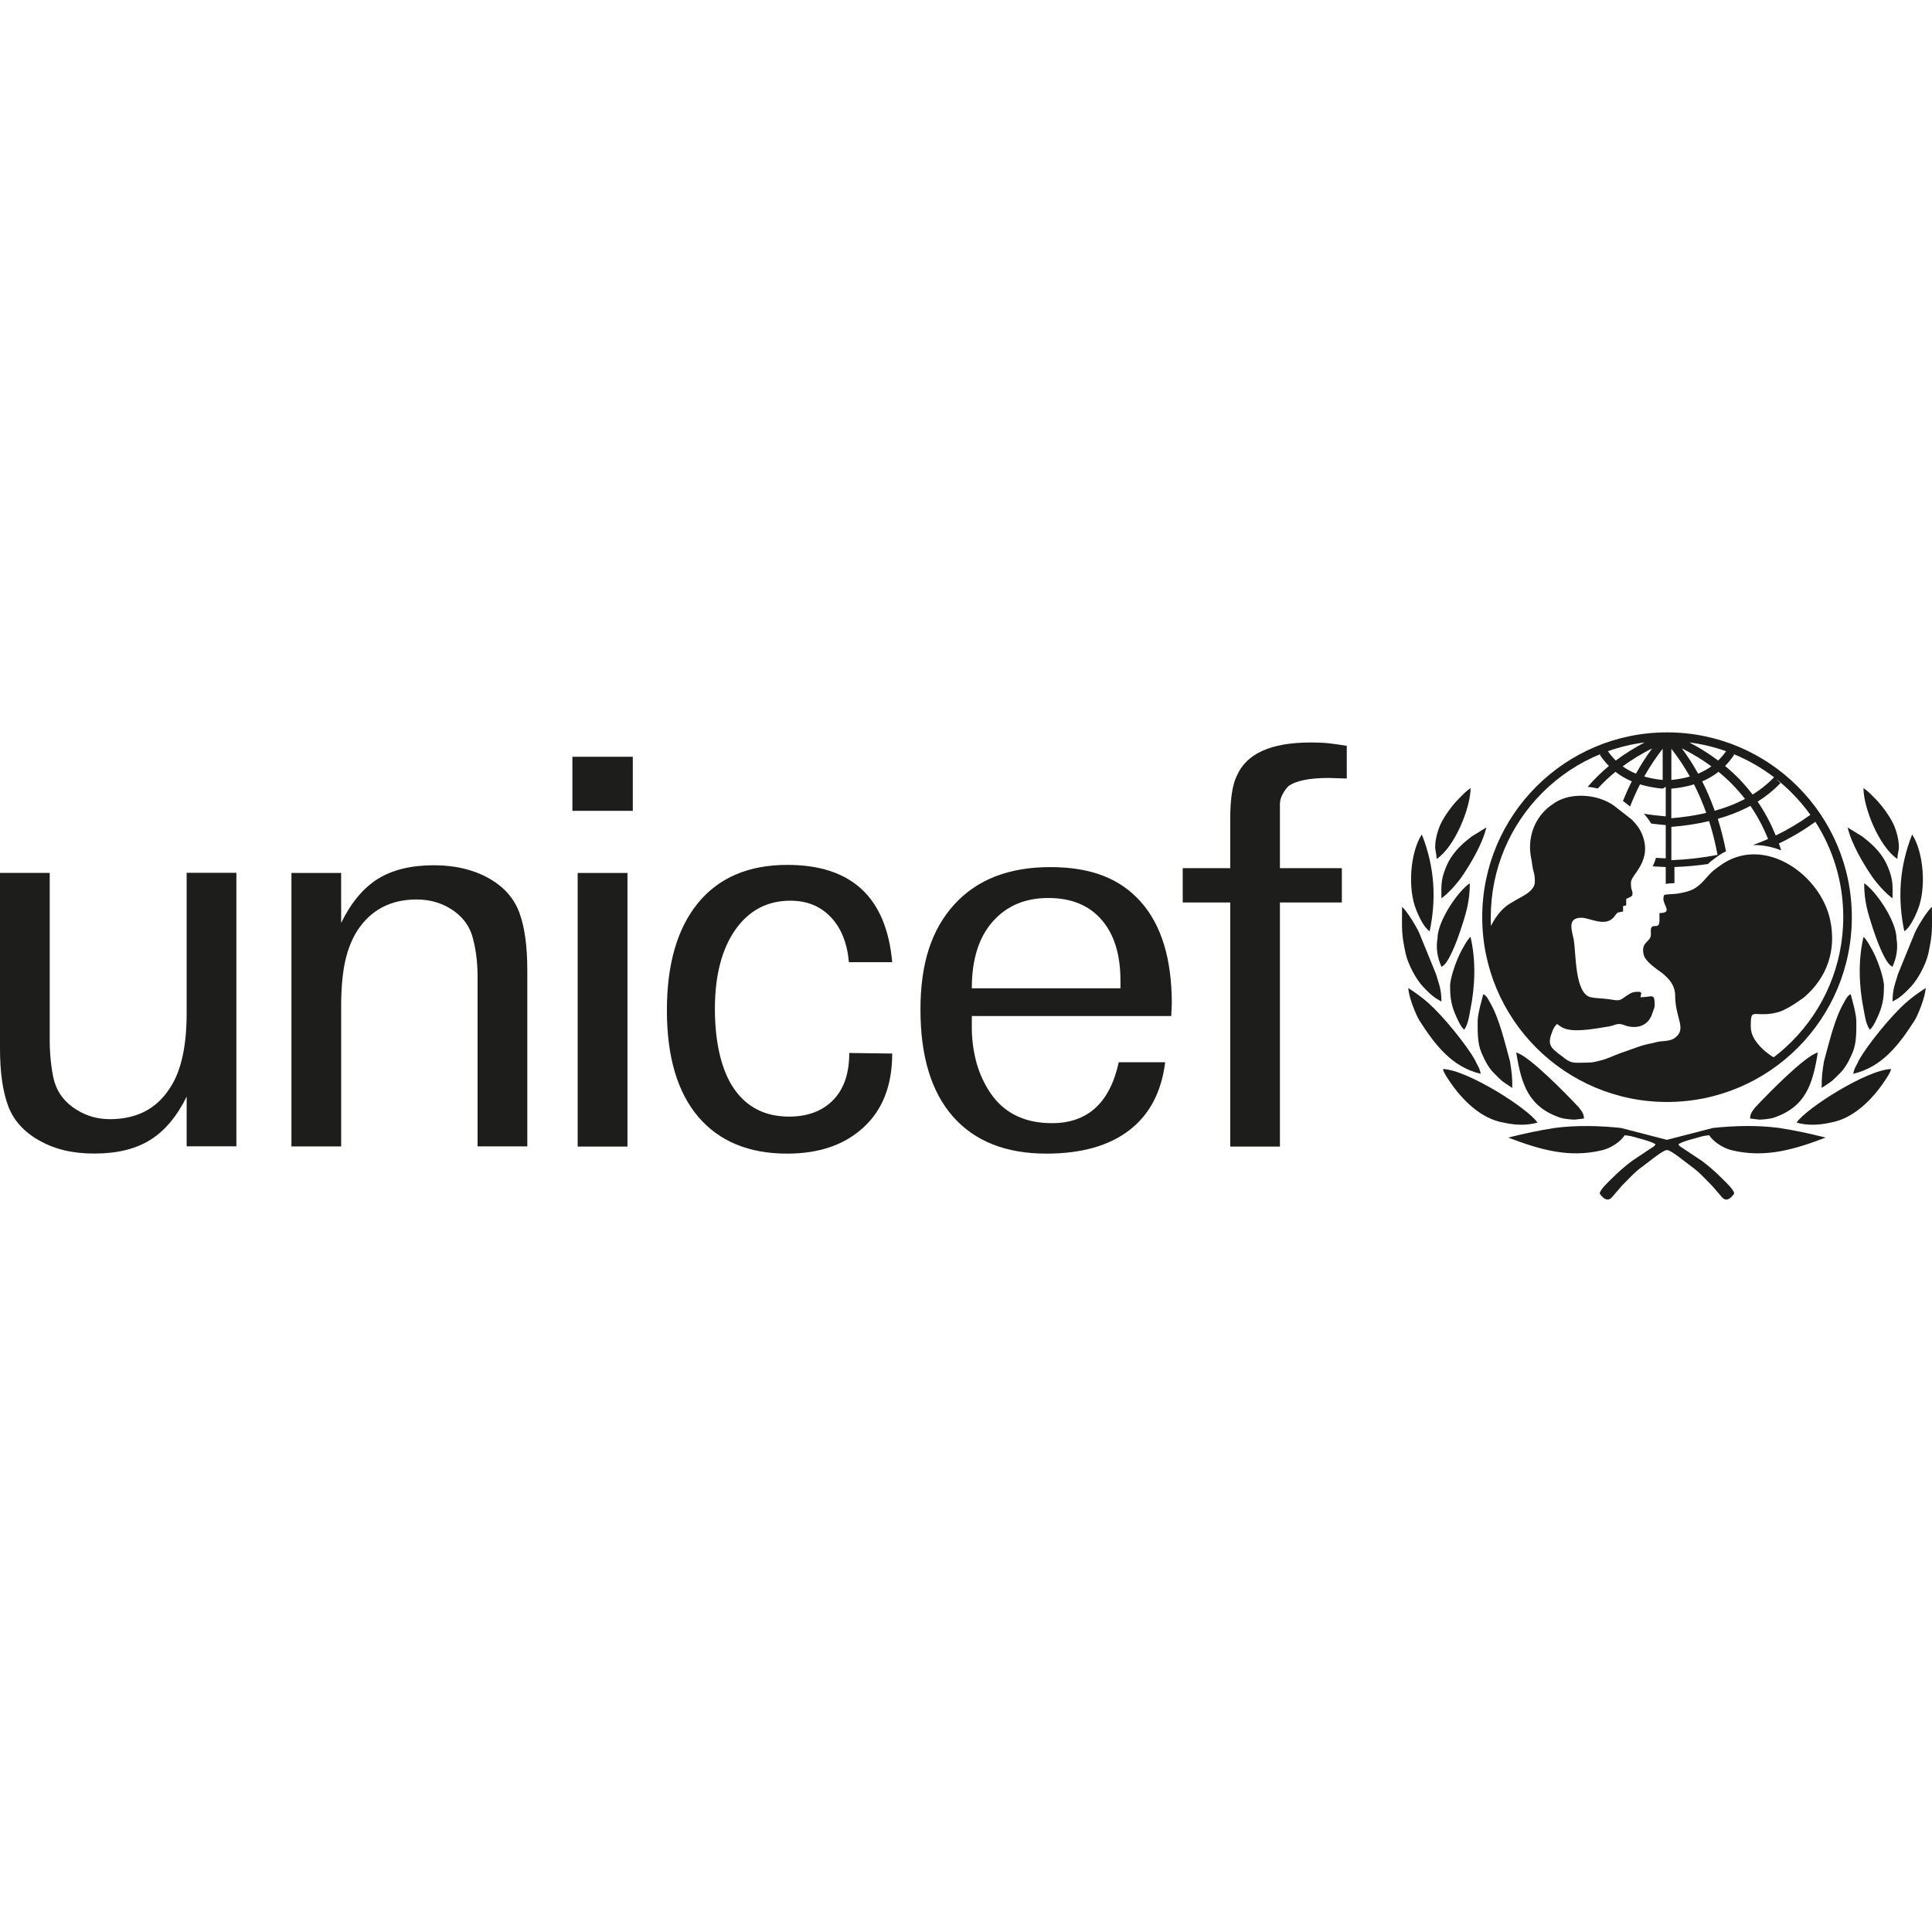 <svg xmlns="http://www.w3.org/2000/svg" id="Layer_1" viewBox="0 0 270.87 65.51" height="100px" width="100px" transform="rotate(0) scale(1, 1)"><path d="M26.18,51.05c-1.39,2.82-3.11,4.85-5.15,6.11-2.04,1.26-4.63,1.89-7.78,1.89s-5.58-.61-7.75-1.83c-2.17-1.22-3.63-2.85-4.38-4.91-.75-2.06-1.12-4.7-1.12-7.96v-24.65h6.97v23.66c0,1.02.08,2.14.23,3.38.16,1.25.36,2.17.62,2.78.52,1.37,1.48,2.49,2.9,3.38,1.42.89,2.98,1.33,4.69,1.33,3.77,0,6.58-1.47,8.44-4.41,1.55-2.34,2.32-5.83,2.32-10.5v-19.63h6.97v38.35h-6.97v-7.01h0Z" fill="#1d1d1b"></path><path d="M40.86,58.07V19.71h6.97v7.01c1.39-2.85,3.11-4.91,5.15-6.18,2.04-1.27,4.66-1.91,7.86-1.91,2.94,0,5.49.6,7.63,1.79,2.14,1.19,3.59,2.81,4.34,4.84.75,2.03,1.12,4.73,1.12,8.08v24.7h-6.97v-23.71c0-1.22-.08-2.34-.23-3.36-.15-1.02-.36-1.93-.62-2.74-.52-1.42-1.47-2.58-2.89-3.47-1.41-.89-3.02-1.33-4.82-1.33-3.65,0-6.43,1.47-8.34,4.42-.76,1.22-1.33,2.67-1.69,4.35-.36,1.68-.54,3.76-.54,6.25v19.6h-6.97Z" fill="#1d1d1b"></path><polygon points="80.99 58.07 80.99 19.71 87.97 19.71 87.97 58.07 80.99 58.07 80.99 58.07" fill="#1d1d1b"></polygon><polygon points="80.25 11 80.25 3.42 88.72 3.42 88.72 11 80.25 11 80.25 11" fill="#1d1d1b"></polygon><path d="M125.09,32.22h-6.07c-.24-2.69-1.09-4.8-2.55-6.33-1.46-1.53-3.34-2.29-5.65-2.29-3.25,0-5.82,1.36-7.73,4.08-1.9,2.72-2.86,6.42-2.86,11.09s.9,8.62,2.69,11.21c1.79,2.59,4.37,3.89,7.72,3.89,2.6,0,4.65-.78,6.16-2.31,1.51-1.54,2.27-3.74,2.27-6.61l6.02.08c0,4.42-1.33,7.87-4,10.33-2.67,2.47-6.24,3.7-10.73,3.7-5.38,0-9.54-1.73-12.47-5.17-2.93-3.46-4.39-8.43-4.39-14.92s1.46-11.51,4.38-15.07c2.93-3.55,7.09-5.32,12.51-5.32,9,0,13.89,4.55,14.7,13.65h0Z" fill="#1d1d1b"></path><path d="M164.21,39.77h-27.96v1.6c0,1.52.18,3.02.54,4.5.36,1.47.93,2.85,1.7,4.12,1.91,3.2,4.91,4.8,8.99,4.8,5.01,0,8.13-2.85,9.37-8.54h6.51c-.52,4.17-2.19,7.35-5.03,9.53s-6.71,3.28-11.62,3.28c-5.68,0-10.04-1.73-13.09-5.18-3.05-3.46-4.57-8.46-4.57-15.02s1.59-11.27,4.76-14.75c3.18-3.48,7.66-5.22,13.44-5.22s9.81,1.63,12.7,4.88c2.89,3.25,4.34,8.01,4.34,14.26l-.08,1.75h0ZM146.98,23.22c-3.27,0-5.87,1.11-7.81,3.32-1.95,2.21-2.92,5.32-2.92,9.34h20.84v-1.07c0-3.66-.88-6.51-2.65-8.54-1.76-2.03-4.25-3.05-7.46-3.05h0Z" fill="#1d1d1b"></path><path d="M165.82,23.85v-4.81h6.66v-6.91c0-2.79.31-4.81.93-6.05,1.34-3.1,4.78-4.66,10.3-4.66.57,0,1.16.01,1.78.04.62.03,1.73.17,3.33.43v4.58l-2.5-.08c-2.75,0-4.66.39-5.69,1.16-.26.26-.53.62-.79,1.09-.26.47-.39.93-.39,1.4v9h8.68v4.81h-8.68v34.22h-6.97V23.85h-6.66Z" fill="#1d1d1b"></path><path d="M215.56,54.71c-1.33-1.99-9.86-7.41-13.25-7.51.04.44.65,1.3.93,1.72,1.71,2.56,4.38,5.26,7.56,5.79,1.71.39,3.3.41,4.75,0h0ZM251.88,54.71c1.33-1.99,9.86-7.41,13.25-7.51-.04.44-.65,1.3-.93,1.72-1.71,2.56-4.38,5.26-7.56,5.79-1.71.39-3.3.41-4.75,0h0ZM220.97,54.27l1.1-.13c0-.64-.24-.94-.72-1.57-1.69-1.8-7-7.26-8.77-7.68.71,4.36,1.64,7.65,6.29,9.17.3.1,1.65.28,2.1.22h0ZM246.47,54.27l-1.1-.13c0-.64.24-.94.72-1.57,1.69-1.8,7-7.26,8.77-7.68-.71,4.36-1.64,7.65-6.29,9.17-.3.1-1.65.28-2.1.22h0ZM207.61,47.87c-.18-.77-.27-.86-.57-1.42-.1-.2-.13-.3-.25-.52-1.24-2.2-4.47-6.15-6.5-7.96-.91-.82-1.82-1.45-2.84-2.13.03,1.22,1.08,3.82,1.58,4.6,2.13,3.3,4.49,6.48,8.58,7.43h0ZM259.82,47.87c.18-.77.27-.86.57-1.42.1-.2.13-.3.25-.52,1.24-2.2,4.47-6.15,6.5-7.96.91-.82,1.82-1.45,2.84-2.13-.03,1.22-1.08,3.82-1.58,4.6-2.13,3.3-4.49,6.48-8.58,7.43h0ZM207.17,40.36c0,1.45-.06,3.16.53,4.54.44,1.02.96,2.09,1.76,2.88,1.37,1.35.84.92,2.57,2.07,0-1.58-.07-2.16-.33-3.75-.69-2.47-1.45-5.88-2.76-8.16-.22-.39-.53-1.1-.99-1.22-.01.14-.77,2.66-.77,3.64h0ZM260.26,40.36c0,1.45.06,3.16-.53,4.54-.44,1.02-.96,2.09-1.76,2.88-1.37,1.35-.84.92-2.57,2.07,0-1.58.07-2.16.33-3.75.69-2.47,1.45-5.88,2.76-8.16.22-.39.53-1.1.99-1.22.01.14.77,2.66.77,3.64h0ZM202.09,37.72c0-1.69-.33-2.37-.77-3.86l-2.37-5.8c-.38-.85-1.77-3.13-2.38-3.58,0,3.24-.12,3.6.49,6.47.32,1.51,1.44,3.61,2.41,4.66.33.35.82.86,1.17,1.15.22.18.47.39.68.53l.77.45h0ZM265.34,37.72c0-1.69.33-2.37.77-3.86l2.37-5.8c.38-.85,1.77-3.13,2.38-3.58,0,3.24.12,3.6-.49,6.47-.32,1.51-1.44,3.61-2.41,4.66-.33.35-.82.86-1.17,1.15-.22.18-.47.39-.68.53l-.77.45h0ZM203.31,35.62c0,1.41.13,2.49.69,3.83.24.57.81,1.89,1.29,2.24.59-.88.68-1.94.87-2.88.66-3.31.78-6.85.01-10.14-.41.3-1.17,1.73-1.42,2.22-.55,1.08-1.45,3.51-1.45,4.73h0ZM264.13,35.62c0,1.41-.13,2.49-.69,3.83-.24.57-.81,1.89-1.29,2.24-.59-.88-.68-1.94-.87-2.88-.66-3.31-.78-6.85-.01-10.14.41.3,1.17,1.73,1.42,2.22.55,1.08,1.45,3.51,1.45,4.73h0ZM198.56,24.91c.37.9,1.07,2.44,1.88,2.98.94-4.44.74-8.96-1.1-13.58-1.65,2.56-2,7.65-.77,10.6h0ZM268.87,24.91c-.37.9-1.07,2.44-1.88,2.98-.94-4.44-.74-8.96,1.1-13.58,1.64,2.56,2,7.65.77,10.6h0ZM201.54,28.88c-.24,1.41,0,2.72.55,3.97,1.01-.27,2.36-4.15,2.69-5.15.78-2.38,1.29-4.01,1.29-6.55-1.69,1.13-4.53,5.34-4.53,7.73h0ZM265.89,28.88c.24,1.41,0,2.72-.55,3.97-1.01-.27-2.36-4.15-2.69-5.15-.78-2.38-1.29-4.01-1.29-6.55,1.69,1.13,4.53,5.34,4.53,7.73h0ZM202.09,23.26c.92-.62,2.22-2.1,2.89-3.07,1.27-1.85,2.89-4.64,3.41-6.86l-2.05,1.26c-1.57,1.22-2.86,2.42-3.65,4.41-.72,1.82-.6,2.52-.6,4.26h0ZM265.34,23.26c-.92-.62-2.22-2.1-2.89-3.07-1.27-1.85-2.89-4.64-3.41-6.86l2.05,1.26c1.57,1.22,2.86,2.42,3.65,4.41.72,1.82.6,2.52.6,4.26h0ZM201.21,15.97c0,.62.21,1.18.22,1.77,2.56-1.71,4.75-7.2,4.75-9.93-.65.43-1.14.97-1.68,1.52-.85.84-1.86,2.23-2.42,3.32-.44.85-.86,2.29-.86,3.33h0ZM266.23,15.97c0,.62-.21,1.18-.22,1.77-2.56-1.71-4.75-7.2-4.75-9.93.65.43,1.14.97,1.68,1.52.85.84,1.86,2.23,2.42,3.32.44.85.86,2.29.86,3.33h0ZM233.74,57.12l6.42-1.66c3.02-.32,6.22-.4,9.21-.01,2.4.37,4.24.78,6.59,1.36-4.31,1.64-8.45,2.91-13.15,1.78-1.17-.28-2.52-1.12-3.19-2.11-.37.03-.9.12-1.22.22-.85.26-1.81.46-2.62.8-.29.12-.11.11-.46.2.09.32.22.34.48.51l2.78,1.85c1.12.84,1.96,1.58,2.94,2.57.45.45,1.48,1.39,1.63,2.01-.5.74-1.17,1.25-1.79.46l-1.33-1.54c-.95-.95-1.83-1.95-2.91-2.71-.59-.42-2.83-2.28-3.35-2.28h-.04s-.02,0-.02,0h-.02s-.04,0-.04,0c-.52,0-2.76,1.86-3.35,2.28-1.09.76-1.96,1.77-2.91,2.71l-1.33,1.54c-.62.79-1.29.28-1.79-.46.14-.62,1.18-1.56,1.63-2.01.99-.99,1.82-1.73,2.94-2.57l2.78-1.85c.26-.17.39-.19.48-.51-.35-.09-.17-.08-.46-.2-.82-.34-1.78-.54-2.63-.8-.32-.1-.85-.19-1.22-.22-.66.99-2.01,1.83-3.19,2.11-4.7,1.13-8.83-.14-13.15-1.78,2.35-.58,4.19-.99,6.59-1.36,2.99-.38,6.19-.31,9.21.01l6.42,1.66h.02s.02,0,.02,0h0Z" fill="#1d1d1b" fill-rule="evenodd"></path><path d="M233.72,0c7.16,0,13.63,2.9,18.32,7.59,4.69,4.69,7.59,11.17,7.59,18.32s-2.9,13.63-7.59,18.32c-4.69,4.69-11.17,7.59-18.32,7.59s-13.63-2.9-18.32-7.59-7.59-11.17-7.59-18.32,2.9-13.63,7.59-18.32c4.69-4.69,11.17-7.59,18.32-7.59h0ZM234.33,6.67c.91-.09,1.78-.24,2.59-.48-.77-1.37-1.63-2.66-2.59-3.89v4.37h0ZM238.08,5.79c.66-.28,1.29-.62,1.86-1.03-1.28-.94-2.67-1.78-4.14-2.52.83,1.13,1.59,2.31,2.28,3.55h0ZM240.89,3.95c.4-.39.77-.83,1.11-1.31-1.64-.58-3.36-1-5.15-1.23,1.43.75,2.78,1.59,4.04,2.54h0ZM242.94,2.99l.2.14c-.39.59-.82,1.11-1.28,1.58,1.43,1.18,2.72,2.51,3.86,4.01,1.13-.7,2.13-1.51,3.01-2.42-1.76-1.35-3.7-2.46-5.79-3.3h0ZM240.94,5.53c-.7.54-1.46.99-2.29,1.34.67,1.31,1.25,2.69,1.76,4.12.75-.21,1.47-.45,2.15-.71.73-.28,1.43-.6,2.09-.95-1.1-1.42-2.34-2.68-3.71-3.8h0ZM237.5,7.29c-.99.31-2.05.5-3.18.6v4.15c1.75-.15,3.39-.39,4.9-.75-.5-1.39-1.07-2.73-1.72-4.01h0ZM233.11,7.89c-1.12-.1-2.19-.3-3.18-.6-.51,1-.97,2.03-1.39,3.1l-1-.78c.38-.94.79-1.85,1.24-2.74-.82-.35-1.59-.79-2.29-1.34-.88.72-1.71,1.5-2.48,2.34-.46-.11-.94-.19-1.41-.24.91-1.06,1.91-2.03,2.97-2.92-.47-.47-.89-1-1.28-1.58l.2-.13c-3.11,1.25-5.91,3.12-8.25,5.46-4.47,4.47-7.23,10.64-7.23,17.46,0,.41,0,.81.03,1.22.42-.84,1.29-2.44,3.04-3.36.96-.66,3.11-1.37,3.11-2.85,0-1.2-.2-1.22-.36-2.29-.03-.17-.07-.61-.13-.87-.55-2.46.12-5.02,1.9-6.81.29-.29.49-.47.83-.71l.66-.45c2.33-1.44,5.97-1.11,8.19.47l2.48,1.94.06.05.05.06c.55.56,1.05,1.21,1.35,1.96,1.53,3.76-1.56,5.68-1.56,6.75,0,1.38.22.82.22,1.66,0,.37-.62.49-.88.66v.88c-.2.1-.14.09-.44.11v.77c-1.04.24-.65,0-1.25.74-1.23,1.53-3.37.14-4.6.14-2.16,0-1.23,1.99-1.04,3.25.3,2.05.15,7.41,2.37,7.9.66.15,1.56.14,2.3.24,1.9.27,1.52.36,2.89-.57.57-.39.92-.44,1.55-.44.52,0,.25.43.22.77,1.63,0,1.99-.7,1.99,1.1,0,.39-.21.77-.32,1.12-.48,1.59-1.81,2.2-3.43,1.85-.52-.11-.71-.32-1.22-.32-.56,0-.83.24-1.34.32-1.62.26-4.54.85-6.09.38-.65-.19-.84-.4-1.29-.7-.25.19-.48.57-.62.93-.73,1.85-.5,2.27,1.24,3.53.1.07.1.07.19.14l.06.05.18.15c1.09.82,1.47.61,3.25.61.74,0,1.28-.17,1.89-.32.88-.22,1.63-.61,2.49-.93l1.63-.58c.9-.31,1.66-.62,2.62-.81.32-.06.6-.11.9-.2.88-.28,1.97-.04,2.75-.67,1.63-1.3,0-2.67-.02-5.87,0-.73-.21-1.34-.61-1.93-.3-.45-.86-.97-1.26-1.28-.76-.57-2.3-1.55-2.54-2.54-.43-1.73.88-1.78.99-2.65.07-.55-.1-.75.12-1.21.41-.41,1.1.29,1.1-.99v-.99c1.89,0,.55-1.06.55-1.99,0-.3.05-.3.11-.55.59-.14,1.35-.09,1.91-.19,1.95-.33,2.58-.66,3.73-1.9l.05-.06c.43-.47.87-1.01,1.37-1.39.39-.29.85-.64,1.29-.92,6.04-3.77,13.62,1.76,14.93,8,.87,4.16-.39,7.96-3.58,10.74l-.31.24c-.86.61-1.72,1.19-2.67,1.64-.54.26-1.29.44-1.92.51-2.41.27-2.66-.71-2.66,1.75,0,.98.4,1.71.93,2.38.55.7,1.12,1.19,1.84,1.69.17.12.31.21.45.27.89-.68,1.73-1.41,2.52-2.2,4.47-4.47,7.23-10.64,7.23-17.46,0-4.92-1.44-9.5-3.91-13.35-1.61,1.16-3.31,2.18-5.11,3.04.11.31.22.63.32.96-.47-.18-.94-.33-1.42-.45h0c-.6-.15-1.2-.24-1.81-.28-.25-.01-.49-.02-.73-.02.72-.26,1.43-.54,2.12-.84-.69-1.71-1.52-3.25-2.48-4.65-.75.4-1.54.77-2.37,1.09-.7.27-1.44.52-2.2.73.46,1.46.84,2.98,1.15,4.56-.25.12-.49.25-.73.39h0s0,0,0,0h0s0,0,0,0h0s0,0,0,0h0s0,0,0,0h0s0,0,0,0h0s0,0,0,0h0s0,0,0,0h0s0,0,0,0h0s0,0,0,0h0s0,0,0,0h0s0,0,0,0h0s0,0,0,0h0s0,0,0,0h0s0,0,0,0h0s0,0,0,0h0s0,0,0,0h0s0,0,0,0h0s0,0,0,0h0s0,0,0,0h0s0,0,0,0h0s0,0,0,0h0s0,0,0,0h0s0,0,0,0h0s0,0,0,0h0s0,0,0,0h0s0,0,0,0h0s0,0,0,0h0s0,0,0,0h0s0,0,0,0h0s0,0,0,0h0s0,0,0,0h0s0,0,0,0h0s0,0,0,0h0s0,0,0,0h0s0,0,0,0h0s0,0,0,0h0s0,0,0,0h0s0,0,0,0h0s0,0,0,0h0s0,0,0,0h0s0,0,0,0h0s0,0,0,0h0s0,0,0,0h0s0,0,0,0h0s0,0,0,0h0s0,0,0,0h0s0,0,0,0h0s0,0,0,0h0s0,0,0,0h0s0,0,0,0h0s0,0,0,0h0s0,0,0,0h0s0,0,0,0h0s0,0,0,0h0s0,0,0,0h0s0,0,0,0h0s0,0,0,0h0s0,0,0,0h0s0,0,0,0h0s0,0,0,0h0s0,0,0,0h0s0,0,0,0h0s0,0,0,0h0s0,0,0,0h0s0,0,0,0h0s0,0,0,0h0s0,0,0,0h0s0,0,0,0h0s0,0,0,0h0s0,0,0,0h0s0,0,0,0h0s0,0,0,0h0s0,0,0,0c-.43.28-.84.59-1.25.9-.2.15-.39.32-.56.49-1.51.22-3.07.36-4.69.42v2.26c-.4.02-.8.03-1.22.11v-2.37c-.61-.02-1.22-.06-1.82-.1.01-.03.03-.06.04-.09.17-.36.31-.73.41-1.1.45.03.91.06,1.37.07v-4.66c-.7-.06-1.38-.13-2.05-.22-.29-.5-.64-.96-1.02-1.38.98.17,2.01.29,3.07.38v-4.15h0ZM225.43,2.64c.34.49.71.92,1.11,1.31,1.26-.95,2.61-1.79,4.04-2.54-1.78.23-3.5.64-5.15,1.23h0ZM227.5,4.76c.57.41,1.19.75,1.86,1.03.69-1.24,1.45-2.42,2.28-3.55-1.47.74-2.85,1.58-4.14,2.52h0ZM230.52,6.19c.81.23,1.68.39,2.59.48V2.3c-.96,1.23-1.82,2.52-2.59,3.89h0ZM234.33,17.92c2.26-.09,4.41-.34,6.47-.75-.3-1.64-.7-3.22-1.18-4.73-1.64.39-3.4.66-5.29.81v4.66h0ZM248.96,14.46c1.71-.83,3.33-1.79,4.86-2.9-.79-1.11-1.68-2.15-2.64-3.11-.69-.69-1.42-1.34-2.19-1.95l.64.61c-.94.98-2.01,1.85-3.2,2.6.98,1.44,1.83,3.02,2.53,4.75h0Z" fill="#1d1d1b"></path></svg>